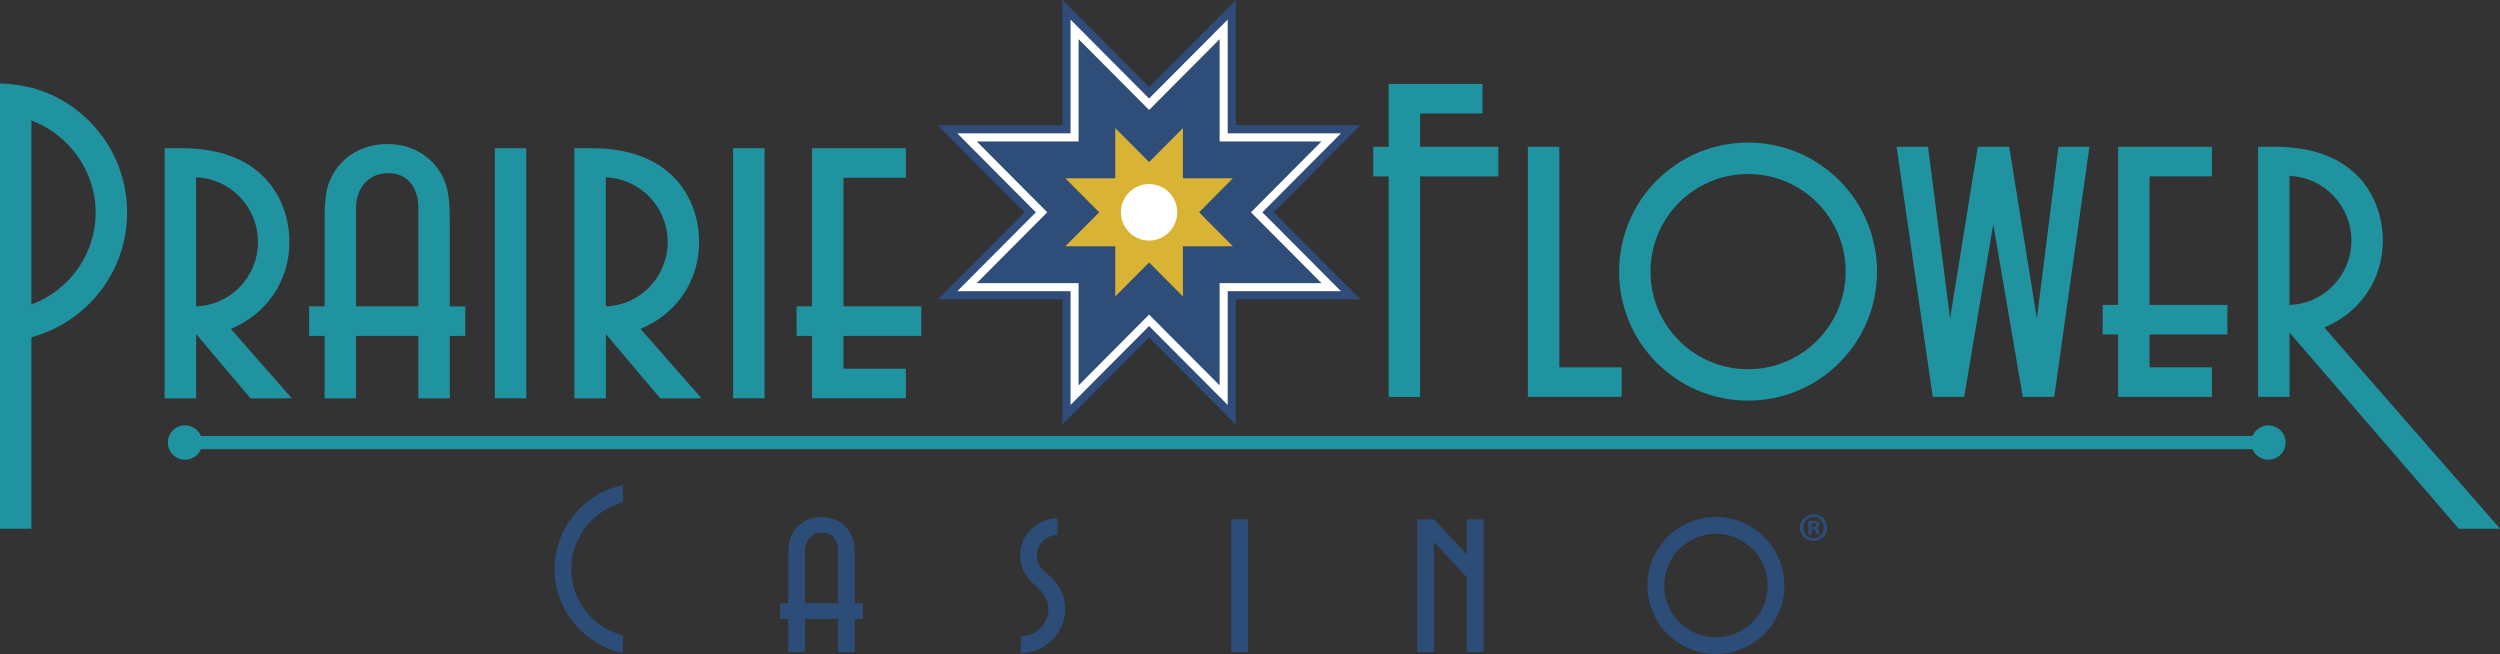 <svg xmlns="http://www.w3.org/2000/svg" id="a" viewBox="0 0 604 158"><rect x="0" y="0" width="604" height="158" fill="#333333" stroke="none"/><polygon points="298.56 102.57 277.62 81.54 256.69 102.57 256.69 72.32 226.57 72.32 247.51 51.29 226.57 30.25 256.69 30.25 256.69 0 277.62 21.03 298.56 0 298.56 30.25 328.68 30.25 307.74 51.29 328.68 72.32 298.56 72.32 298.56 102.57" style="fill:#304c7a;"></polygon><polygon points="296.61 97.84 277.62 78.77 258.64 97.84 258.64 70.36 231.27 70.36 250.26 51.29 231.27 32.21 258.64 32.21 258.64 4.73 277.62 23.8 296.61 4.73 296.61 32.21 323.98 32.21 304.99 51.29 323.98 70.36 296.61 70.36 296.61 97.84" style="fill:#fff;"></polygon><polygon points="294.66 93.11 277.62 76 260.59 93.11 260.59 68.4 235.98 68.4 253.02 51.29 235.98 34.17 260.59 34.17 260.59 9.46 277.62 26.57 294.66 9.46 294.66 34.17 319.27 34.17 302.23 51.29 319.27 68.4 294.66 68.4 294.66 93.11" style="fill:#2e4d79;"></polygon><polygon points="297.87 59.5 289.69 51.29 297.87 43.07 285.8 43.07 285.8 30.95 277.62 39.16 269.45 30.95 269.45 43.07 257.38 43.07 265.56 51.29 257.38 59.5 269.45 59.5 269.45 71.62 277.62 63.41 285.8 71.62 285.8 59.5 297.87 59.5" style="fill:#d9b434;"></polygon><ellipse cx="277.62" cy="51.29" rx="6.8" ry="6.83" style="fill:#fff;"></ellipse><path d="M7.59,21.19c13.26,3.51,23.12,15.64,23.12,30.15s-9.86,26.52-23.12,30.15v46.25H0V20.17c2.49,0,4.99,.45,7.59,1.02Zm0,52.37c9.18-3.4,15.52-12.13,15.52-22.22s-6.57-18.93-15.52-22.22v44.43Z" style="fill:#2093a1;"></path><path d="M47.37,96.23h-7.59V35.81h4.19c20.06,0,25.95,13.04,25.95,22.67s-5.78,17.57-14.16,20.97l14.73,16.78h-9.97l-13.14-15.53v15.53Zm0-22.22c8.27-.23,14.96-7.14,14.96-15.53s-6.57-15.3-14.96-15.64v31.17Z" style="fill:#2093a1;"></path><path d="M101.08,96.23v-15.08h-15.07v15.08h-7.59v-15.08h-3.74v-7.14h3.74v-20.06c0-6.12,.34-8.61,1.7-11.22,2.38-4.87,7.48-7.93,13.37-7.93,5.21,0,9.52,2.15,12.35,6.01,2.15,3.17,2.83,5.89,2.83,12.58v20.63h3.74v7.14h-3.74v15.08h-7.59Zm0-46.02c0-5.1-2.83-8.39-7.25-8.39-4.65,0-7.82,3.4-7.82,8.5v23.69h15.07v-23.8Z" style="fill:#2093a1;"></path><path d="M119.55,96.23V35.81h7.59v60.42h-7.59Z" style="fill:#2093a1;"></path><path d="M146.36,96.23h-7.59V35.81h4.19c20.06,0,25.95,13.04,25.95,22.67s-5.78,17.57-14.16,20.97l14.73,16.78h-9.97l-13.14-15.53v15.53Zm0-22.22c8.27-.23,14.96-7.14,14.96-15.53s-6.57-15.3-14.96-15.64v31.17Z" style="fill:#2093a1;"></path><path d="M177.12,96.23V35.81h7.59v60.42h-7.59Z" style="fill:#2093a1;"></path><path d="M196.19,96.23v-15.08h-3.74v-7.14h3.74V35.81h22.66v7.14h-15.07v31.06h18.81v7.14h-18.81v7.93h15.07v7.14h-22.66Z" style="fill:#2093a1;"></path><g><path d="M335.5,95.89V42.61h-3.74v-7.14h3.74v-15.19h22.66v7.14h-15.07v8.05h18.92v7.14h-18.92v53.28h-7.59Z" style="fill:#2093a1;"></path><path d="M369.14,95.89V35.47h7.59v53.28h15.07v7.14h-22.66Z" style="fill:#2093a1;"></path><path d="M453.49,65.62c0,17.23-13.94,31.17-31.16,31.17s-31.16-13.94-31.16-31.17,13.94-31.17,31.16-31.17,31.16,13.94,31.16,31.17Zm-54.73,0c0,13.04,10.54,23.58,23.57,23.58s23.57-10.54,23.57-23.58-10.54-23.58-23.57-23.58-23.57,10.54-23.57,23.58Z" style="fill:#2093a1;"></path><path d="M466.95,95.89l-8.73-60.42h7.59l5.33,41.49,6.69-41.49h7.59l6.69,41.49,5.21-41.49h7.48l-8.5,60.42h-7.59l-7.14-41.71-7.03,41.71h-7.59Z" style="fill:#2093a1;"></path><path d="M511.74,95.89v-15.08h-3.74v-7.14h3.74V35.47h22.66v7.14h-15.07v31.06h18.81v7.14h-18.81v7.93h15.07v7.14h-22.66Z" style="fill:#2093a1;"></path><path d="M553.14,95.89h-7.59V35.47h4.19c20.06,0,25.95,13.04,25.95,22.67s-5.78,17.57-14.16,20.97l42.48,48.63h-9.97l-40.89-47.38v15.53Zm0-22.22c8.27-.23,14.96-7.14,14.96-15.53s-6.57-15.3-14.96-15.64v31.17Z" style="fill:#2093a1;"></path></g><circle cx="44.7" cy="106.92" r="4.15" style="fill:#2093a1;"></circle><circle cx="548.05" cy="106.92" r="4.15" style="fill:#2093a1;"></circle><rect x="47.52" y="105.33" width="500.53" height="3.19" style="fill:#2093a1;"></rect><path d="M146.55,122.99c-5.11,2.89-8.54,8.3-8.54,14.5s3.49,11.67,8.54,14.5c1.26,.54,2.35,1.14,3.97,1.62v4.15c-1.44-.3-2.77-.72-3.97-1.26-7.4-3.19-12.57-10.53-12.57-19.01s5.23-15.94,12.57-19.07c1.2-.48,2.53-.9,3.97-1.26v4.09c-1.26,.54-2.71,.96-3.97,1.74Z" style="fill:#2d4d79;"></path><path d="M202.49,157.52v-8h-8v8h-4.03v-8h-1.98v-3.79h1.98v-10.65c0-3.25,.18-4.57,.9-5.95,1.26-2.59,3.97-4.21,7.1-4.21,2.77,0,5.05,1.14,6.55,3.19,1.14,1.68,1.5,3.13,1.5,6.68v10.95h1.98v3.79h-1.98v8h-4.03Zm0-24.42c0-2.71-1.5-4.45-3.85-4.45-2.47,0-4.15,1.8-4.15,4.51v12.57h8v-12.63Z" style="fill:#2d4d79;"></path><path d="M246.46,134.24c0-4.99,4.09-9.02,9.02-9.02v4.03c-2.77,0-4.99,2.17-4.99,4.99,0,1.5,.6,2.77,2.28,4.21,1.92,1.56,4.57,4.21,4.57,8.66,0,5.89-4.81,10.65-10.7,10.65v-4.03c3.67,0,6.67-2.95,6.67-6.62,0-1.74-.96-3.79-3.07-5.59-2.53-2.11-3.79-4.45-3.79-7.28Z" style="fill:#2d4d79;"></path><path d="M297.47,157.52v-32.06h4.03v32.06h-4.03Z" style="fill:#2d4d79;"></path><path d="M354.39,157.52v-18.04l-7.94-8.54v26.59h-4.03v-32.06h4.03l7.94,8.48v-8.48h4.03v32.06h-4.03Z" style="fill:#2d4d79;"></path><path d="M431.1,141.46c0,9.14-7.4,16.54-16.54,16.54s-16.54-7.4-16.54-16.54,7.4-16.54,16.54-16.54,16.54,7.4,16.54,16.54Zm-29.04,0c0,6.92,5.59,12.51,12.51,12.51s12.51-5.59,12.51-12.51-5.59-12.51-12.51-12.51-12.51,5.59-12.51,12.51Z" style="fill:#2d4d79;"></path><path d="M438.18,124.24c1.84,0,3.28,1.43,3.28,3.22s-1.43,3.24-3.3,3.24-3.31-1.41-3.31-3.24,1.47-3.22,3.31-3.22h.02Zm-.04,.65c-1.41,0-2.47,1.16-2.47,2.57s1.06,2.57,2.51,2.57c1.41,.02,2.45-1.14,2.45-2.57s-1.04-2.57-2.47-2.57h-.02Zm-.49,4.24h-.75v-3.2c.29-.06,.71-.12,1.24-.12,.61,0,.88,.1,1.12,.26,.18,.14,.31,.39,.31,.69,0,.37-.27,.65-.67,.77v.04c.31,.1,.49,.35,.59,.79,.1,.49,.16,.69,.24,.78h-.81c-.1-.12-.16-.39-.26-.77-.06-.35-.25-.51-.67-.51h-.35v1.28Zm.02-1.81h.35c.41,0,.75-.14,.75-.47,0-.29-.22-.49-.69-.49-.2,0-.33,.02-.41,.04v.92Z" style="fill:#2d4d79;"></path></svg>